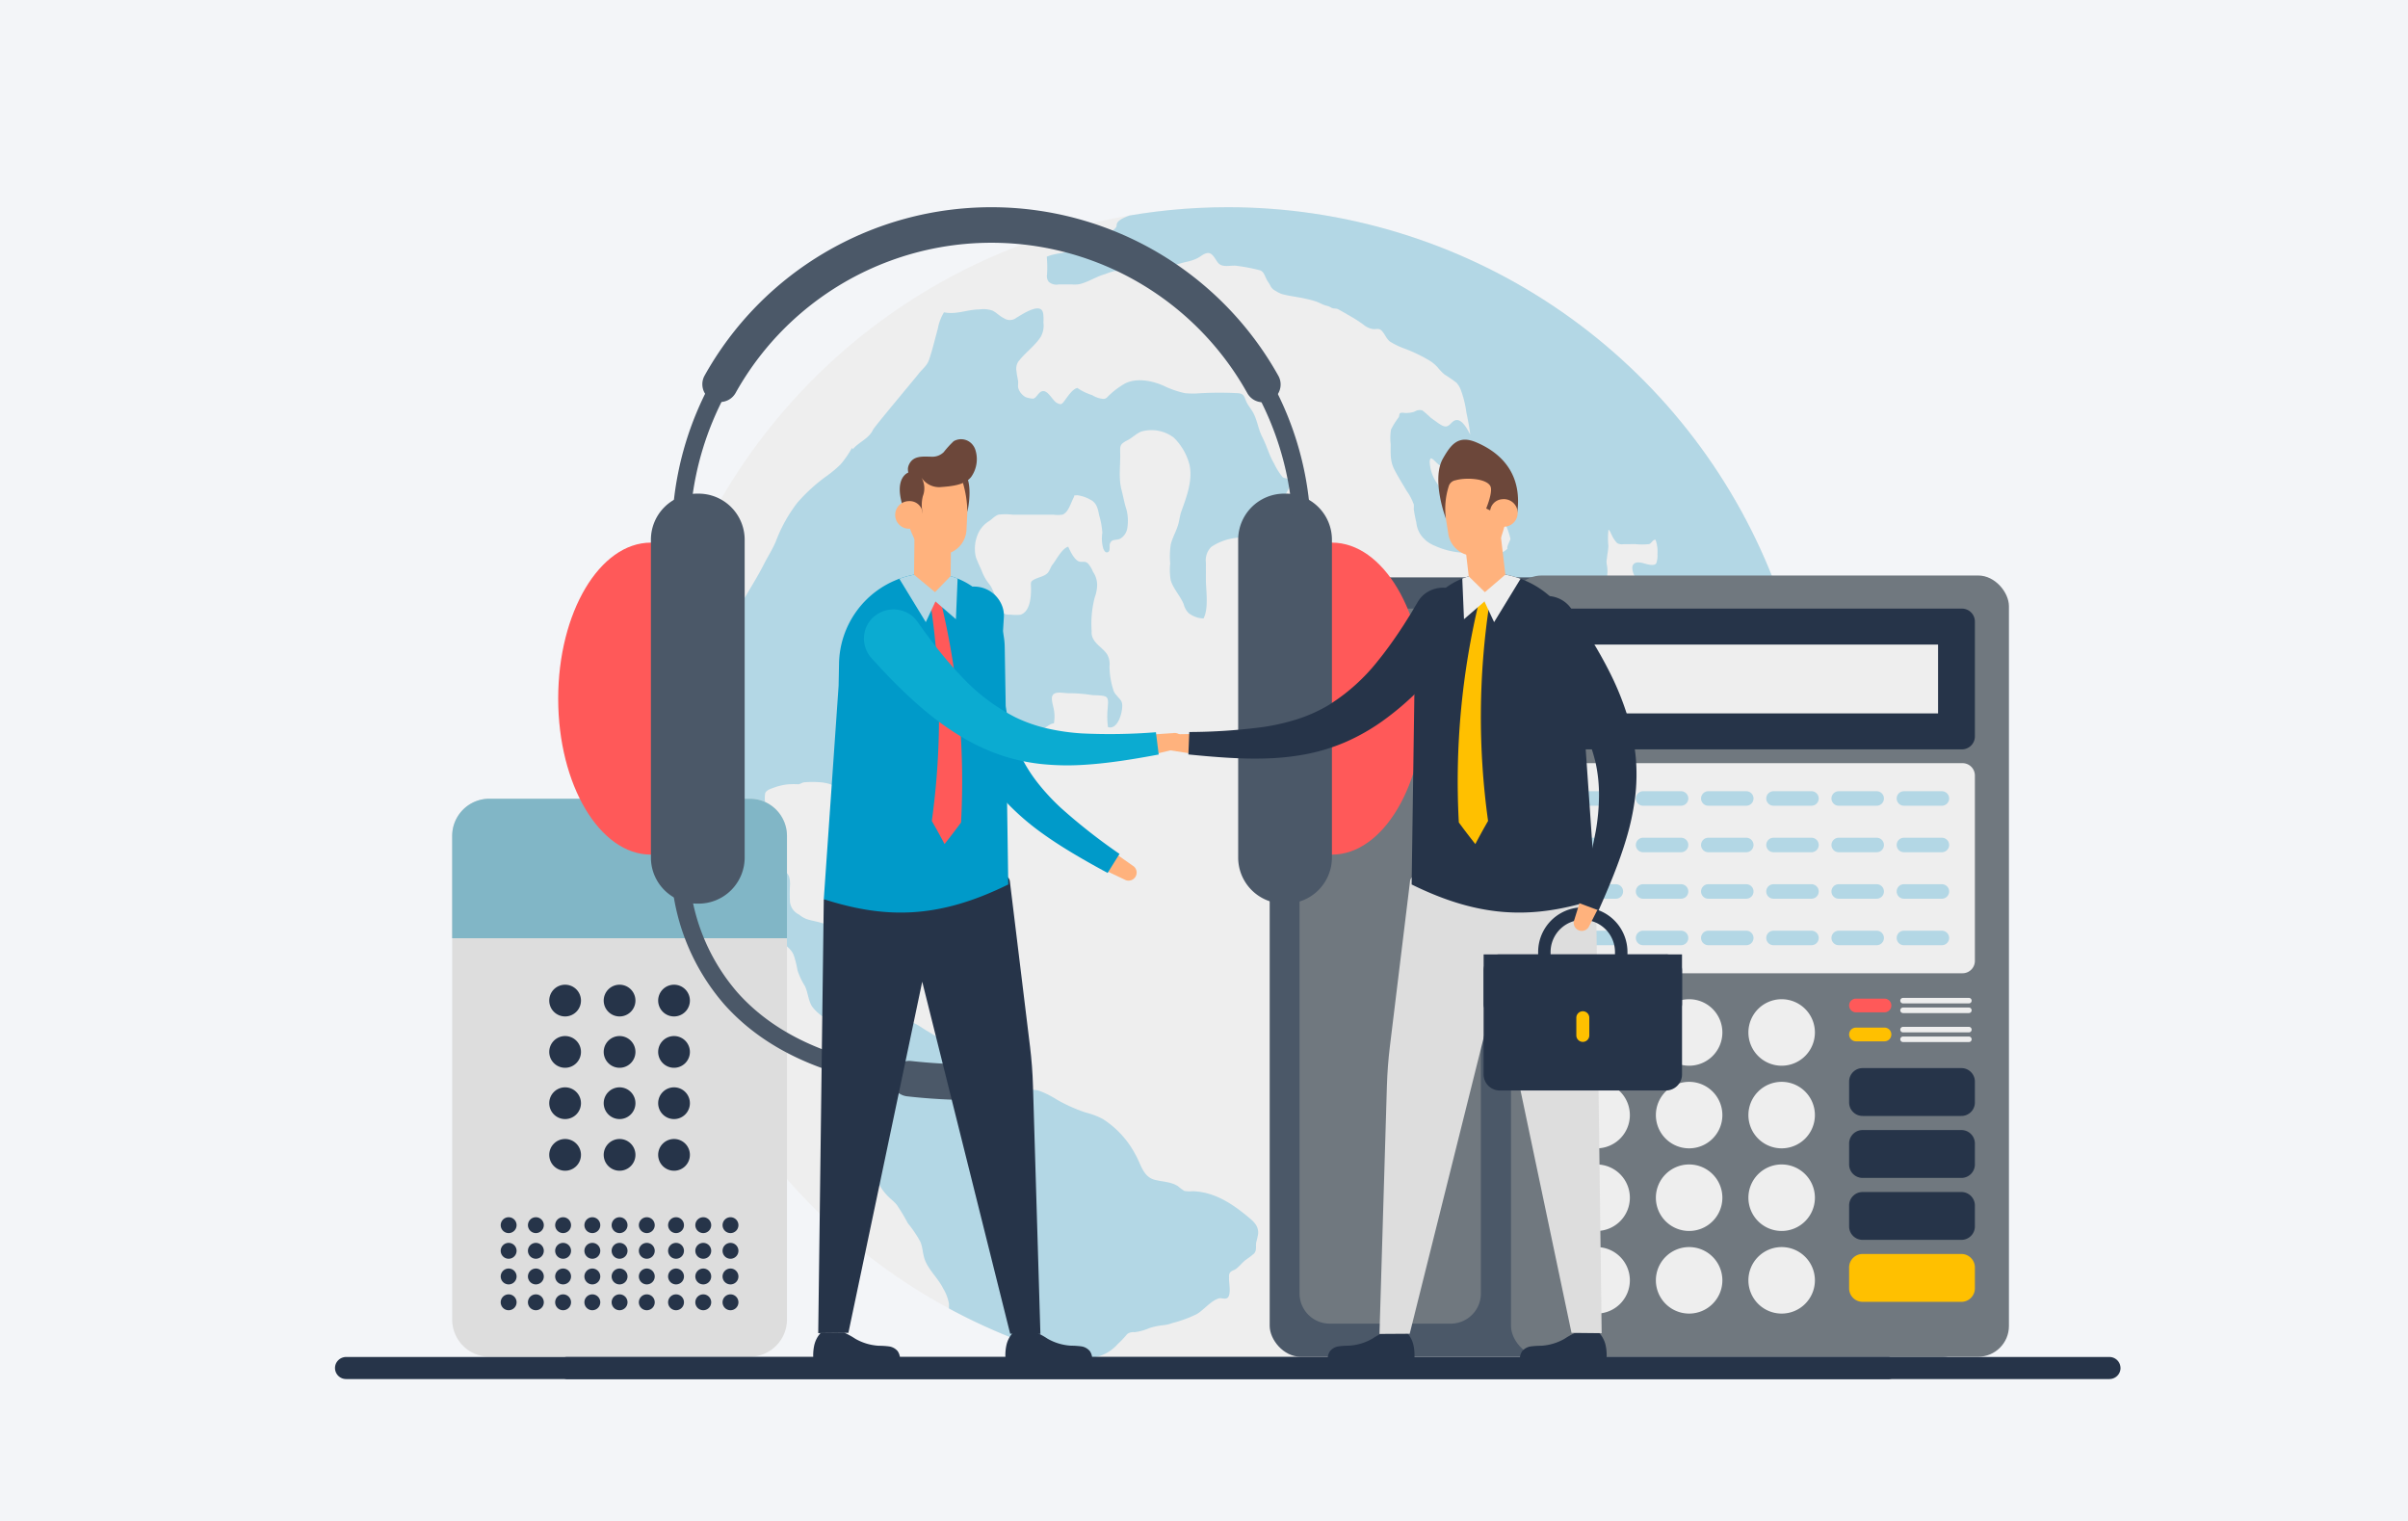 <svg xmlns="http://www.w3.org/2000/svg" xmlns:xlink="http://www.w3.org/1999/xlink" width="478" height="302" viewBox="0 0 478 302">
  <defs>
    <clipPath id="clip-path">
      <rect id="Rectangle_15677" data-name="Rectangle 15677" width="354.435" height="235.776" fill="none"/>
    </clipPath>
    <clipPath id="clip-path-2">
      <path id="Path_46389" data-name="Path 46389" d="M55,119.168A116.3,116.3,0,1,0,171.3,2.869,116.3,116.3,0,0,0,55,119.168" transform="translate(-55 -2.869)" fill="none"/>
    </clipPath>
  </defs>
  <g id="Group_35795" data-name="Group 35795" transform="translate(-1002 -5807)">
    <rect id="Rectangle_15454" data-name="Rectangle 15454" width="478" height="302" transform="translate(1002 5807)" fill="#f3f5f8"/>
    <g id="Group_35427" data-name="Group 35427" transform="translate(1068.5 5844.953)">
      <g id="Group_35422" data-name="Group 35422">
        <g id="Group_35421" data-name="Group 35421" clip-path="url(#clip-path)">
          <path id="Path_46384" data-name="Path 46384" d="M287.6,119.168A116.3,116.3,0,1,1,171.3,2.869a116.3,116.3,0,0,1,116.3,116.3" transform="translate(5.919 0.309)" fill="#eee"/>
        </g>
      </g>
      <g id="Group_35424" data-name="Group 35424" transform="translate(60.919 3.178)">
        <g id="Group_35423" data-name="Group 35423" clip-path="url(#clip-path-2)">
          <path id="Path_46385" data-name="Path 46385" d="M277.826,74.3c-3.469-7.089-5.633-14.79-9.558-21.646-4.828-8.438-11.354-16.02-17.82-23.254a97.726,97.726,0,0,0-11.926-11.5c-3.56-2.827-7.516-5.145-11.094-7.942a25.144,25.144,0,0,1-3.468-3.12c-.284-.322-1.536-.466-1.567-.92a21.065,21.065,0,0,0-2.183-1.469,8.111,8.111,0,0,0-2.253-.617c-.845-.2-1.7-.329-2.552-.5-2.159-.434-4.273-1.017-6.458-1.316-2.868-.392-5.758-.2-8.628-.533C198.053,1.229,195.867.513,193.6.3c-1.686-.158-3.389-.042-5.079-.041a25.774,25.774,0,0,0-5.034.281,38.022,38.022,0,0,0-5.176,1.231c-.735.254-1.474.546-2.213.786a20.916,20.916,0,0,1-5.353.71,18.347,18.347,0,0,1-7.7-1.526c-.895-.357-1.649-.893-2.513-1.294C159-.259,156.859.013,155.324.3a36.418,36.418,0,0,0-10.336,4.079c-1.053.573-3.614,1.129-3.552,2.427.025.542-1.15,1.278-1.521,1.52A24.92,24.92,0,0,1,137,10.012c-1.142.544-2.35.9-3.493,1.444-1.863.894-4.084.735-5.947,1.545a21.972,21.972,0,0,1,.053,3.541,1.86,1.86,0,0,0,.333,1.434,2.29,2.29,0,0,0,1.966.528c.873-.012,1.748,0,2.622,0a6.617,6.617,0,0,0,1.4-.031c1.8-.387,3.409-1.523,5.188-2.009a14.192,14.192,0,0,1,1.922-.627c.132-.016.266.033.4.011a8.694,8.694,0,0,0,1.6-.719,4.3,4.3,0,0,1,3.015-.408,9.919,9.919,0,0,0,3.516,1.18c.982.017,2.166-.784,3.034-1.088a20.686,20.686,0,0,1,2.8-.817,8.864,8.864,0,0,0,1.957-.656c.671-.3,1.32-.963,2.049-1.06,1.183-.158,1.622,1.483,2.332,2.117.8.713,2.212.34,3.2.379a35,35,0,0,1,4.748.873c.918.167,1.129,1.133,1.522,1.886.207.4.491.752.7,1.155a2.1,2.1,0,0,0,1.018,1.062,6.74,6.74,0,0,0,1.232.64c1.557.441,3.183.576,4.757.947a19.319,19.319,0,0,1,2.148.569c.542.2,1.05.49,1.588.688.336.123.721.183,1.043.331.171.078.31.2.485.259.445.157.86.048,1.227.248.8.435,1.585.9,2.375,1.355a27.331,27.331,0,0,1,2.644,1.7,3.765,3.765,0,0,0,1.923.883c.587.039,1.106-.186,1.556.2.717.618.99,1.639,1.74,2.248a15,15,0,0,0,2.934,1.421,30.137,30.137,0,0,1,4.991,2.4,7.608,7.608,0,0,1,1.6,1.351,9.986,9.986,0,0,0,1.36,1.4,27.908,27.908,0,0,1,2.373,1.639,4.859,4.859,0,0,1,.794,1.289,20.26,20.26,0,0,1,1.141,4.536c.3,1.471.613,2.955.778,4.447-.562-1-1.812-3.641-3.313-2.667-.424.275-.668.719-1.131.953-.669.337-1.345-.193-1.912-.555l-1.476-1.061q-.791-.764-1.651-1.45a1.682,1.682,0,0,0-1.057-.009,6.126,6.126,0,0,0-.615.272,5.107,5.107,0,0,1-1.748.227c-.307,0-.929-.157-1.111.156-.105.183-.063.483-.182.7a14.9,14.9,0,0,0-1.53,2.446,10.161,10.161,0,0,0-.072,2.835c.008,1.785-.13,3.4.7,5.031.733,1.447,1.626,2.845,2.436,4.244a10.91,10.91,0,0,1,1.466,2.789,6.7,6.7,0,0,1-.018.856,26.616,26.616,0,0,0,.51,2.657,5.267,5.267,0,0,0,.868,2.46,6.1,6.1,0,0,0,2.79,2.185,15.176,15.176,0,0,0,4.486,1.282,3.2,3.2,0,0,0,2.319-.454,1.8,1.8,0,0,0,.286-1.947,2.116,2.116,0,0,1-.261-.532c-.054-.26.039-.361-.087-.622a2.074,2.074,0,0,0-.873-.755,7.331,7.331,0,0,1-1.458-1.252,3.242,3.242,0,0,1-.934-2.694,4.169,4.169,0,0,0-.236-1.566c-.628-1.434-2.007-2.524-2.792-3.863a7.881,7.881,0,0,1-1.442-4.1,1.266,1.266,0,0,1,.184-.843c.4.022.752.485,1.042.737a4.8,4.8,0,0,0,2.583,1.411,6.994,6.994,0,0,0,3.332-.6c.436-.158.848-.446,1.31-.227.441.208.4.51.459.919a8.351,8.351,0,0,1,.178,1.057,5.015,5.015,0,0,1-.291,1.169,7.931,7.931,0,0,0-.089,2.26,2.163,2.163,0,0,0,1.079,1.544c1.089.862,2.473,1.394,3.5,2.337a7.316,7.316,0,0,1,1.826,2.664,14.5,14.5,0,0,1,.9,2.694c.042.206-.854,1.709-.562,1.935a3.341,3.341,0,0,1-.886.666,2.529,2.529,0,0,0-.966,1.033c-.274.5-.522.98-.826,1.459a1.839,1.839,0,0,0-.371.978c0,.74.731.988.906,1.635a.886.886,0,0,1-.1.785c-.257.311-.789.492-1.072.811-.12.135-.2.3-.32.435a4.693,4.693,0,0,1-1.776.967,1.794,1.794,0,0,0-.856.617c-.1.157-.163.332-.287.487a16.39,16.39,0,0,0-1.37,1.6,4.283,4.283,0,0,0-.558,1.934,30.854,30.854,0,0,0-.018,3.853,9.445,9.445,0,0,0,.842,3.511,2.85,2.85,0,0,1,.392,1.458,9.537,9.537,0,0,0,.07,1.831A9.368,9.368,0,0,0,213,98.637a5.282,5.282,0,0,0,1.4,1.629,11.846,11.846,0,0,0,1.476.763,1.237,1.237,0,0,1-1.153.634l-1.643.75a14.223,14.223,0,0,0-2.662,1.685c-.827.635-2.022.5-2.964.708-.724.163-.475.867-.474,1.475,0,.837.012,1.677,0,2.514a5.668,5.668,0,0,0,.2,2.118,14.038,14.038,0,0,0,2.158,3.757c.7.893,2.173,2.535,3.526,2.154.367-.1.584-.522.927-.721a9.308,9.308,0,0,1,3.277-1.574,5.577,5.577,0,0,0,1.792-.341c.86-.449,2.356-1.029,2.5-2.133a24.274,24.274,0,0,0-.023-2.948c0-1.017.018-2.036,0-3.051a2.07,2.07,0,0,1,.192-1.215c.388-.683.845-.946.913-1.8a4.114,4.114,0,0,0-.2-1.687,8.063,8.063,0,0,1-.457-1.16,1.044,1.044,0,0,1,.062-.786c.287-.742.659-1.461.954-2.2a12.484,12.484,0,0,1,2.247-4.165c.06.443.56.621.885.845a13.048,13.048,0,0,0,1.721,1,1.952,1.952,0,0,0,2.7-.522c.195-.209.5-.76.851-.805.477-.061,1.115.871,1.294,1.085a23.985,23.985,0,0,0,2.67,3.221,11.754,11.754,0,0,0,3.276,1.828c-.04-.93-.644-1.748-.771-2.664a8.9,8.9,0,0,0-.22-2.08,3.158,3.158,0,0,0-1.3-1.663A9.419,9.419,0,0,0,232.1,92.2a6.461,6.461,0,0,1-4.11-2.184,9.459,9.459,0,0,1,2.576-1.279,14.462,14.462,0,0,1,4-.265,2.162,2.162,0,0,0,.713-.03c.226-.081.352-.389.672-.317.149.12.295.245.436.373a7.857,7.857,0,0,1,1.263,1.289c.855,1.016,1.567,2.148,2.5,3.1a3.1,3.1,0,0,0,2.511,1.048c.208.014,1.928.246,2.219-.136.419-.55-.706-1.342-1.081-1.6a3.739,3.739,0,0,1-1.328-1.254,2.323,2.323,0,0,1-.048-.974,2.9,2.9,0,0,0-.231-1.015,6.114,6.114,0,0,1-.133-1.835c.009-.969,0-1.939,0-2.909,0-.595.165-1.429-.16-1.931a5.052,5.052,0,0,1-.651-.956c-.224-.6-.064-1.316-.284-1.9a3.733,3.733,0,0,0-.573-.825,2.027,2.027,0,0,0-.683-.72.944.944,0,0,1-.7-.532,3.836,3.836,0,0,1-.146-1.692,7.426,7.426,0,0,0-.133-1.576,2.772,2.772,0,0,1,0-1.072c.068-.344.076-.668.127-1.011a10.46,10.46,0,0,0,.187-1.6,15.209,15.209,0,0,1,.02-3.208c.255.093.5.783.621.992a5.668,5.668,0,0,0,1.1,1.667,1.983,1.983,0,0,0,1.242.219c.783.006,1.566-.018,2.349-.019a12.7,12.7,0,0,0,2.729,0c.522-.132.729-.924,1.3-.86a6.842,6.842,0,0,1,.385,2.847,4.574,4.574,0,0,1-.222,1.771c-.34.729-1.949.207-2.507.051-.855-.239-2.113-.429-2.265.8a3.48,3.48,0,0,0,.375,1.556,17.56,17.56,0,0,1,.686,2.744,10.483,10.483,0,0,1,.04,2.591,16.59,16.59,0,0,0-.381,1.784c-.007.251.019.5.014.755a4.273,4.273,0,0,0,2.7,3.682,4.916,4.916,0,0,0,1.735.179,4.482,4.482,0,0,0,1.416-.027c.475-.2.917-.861,1.32-1.161.738-.547,1.641-.981,2.427-1.457.6-.364,1.088-.835,1.609-.243a4.984,4.984,0,0,1,.74,2.523,13.408,13.408,0,0,1,.476,3.189c-.031.371-.182.687-.208,1.052-.1,1.455,0,2.966.008,4.427,0,.608.172,1.675-.356,2.157-.881.809-2.438,1.1-3.487,1.583-.937.429-1.792.987-2.715,1.441a3.923,3.923,0,0,0-1.318.876c-1.144,1.233-1.124,3.138-1.738,4.653a5.145,5.145,0,0,1-.864,1.585c-.447.531-.719,1.319-1.412,1.595a6.482,6.482,0,0,0-2.014-1.154c-.579-.089-1.074.434-1.507.728-.85.577-1.989,1.322-3.069,1.057-1.054-.259-1.658-1.227-2.777-1.378-.3-.04-.521.039-.745-.125-.266-.192-.49-1.361-.595-1.649a5.122,5.122,0,0,0-.789-1.7c-.641-.713-.679.2-.918.789-.133.329-.33.965-.649,1.177l-.362.114c-.722.508-1.524,3.056-2.683,2.359-.328-.2-.295-.439-.716-.227a10.792,10.792,0,0,0-1.594,1.419c-.555.527-1.1,1.067-1.65,1.6a19.735,19.735,0,0,0-2.106,1.9,12.315,12.315,0,0,1-2.14,2.108c-.431.33-.591.439-1.089.288-.3-.089-.584-.347-.922-.276-.85.181-1.236,1.5-1.99,1.848-.25.115-.493,0-.712.1-.472.214-.878,1.686-1.027,2.065a17.088,17.088,0,0,0-.78,2.284,57.139,57.139,0,0,1-1.576,6.261,3.133,3.133,0,0,1-.706,1.223,2.182,2.182,0,0,0-.558,1.319,5.4,5.4,0,0,1-1.1,2.934,4.81,4.81,0,0,0-1.218,2.291,6.615,6.615,0,0,0-.134,1.957c.018.593-.041.651-.568,1.038a3,3,0,0,0-1.618,2.462,25.9,25.9,0,0,0-.113,3.2,5.42,5.42,0,0,1-.483,2.685c-.517,1.035-1.625,1.566-2.175,2.543-.419.74.57,1.7-.035,2.271a1.521,1.521,0,0,0-.422,1.834,9.918,9.918,0,0,0,1.925,3.312c.414.523.938,1.021,1.32,1.561a1.06,1.06,0,0,1,.239.4,2.926,2.926,0,0,1,0,.689c-.054.964-.957,1.828-1.217,2.759a6.572,6.572,0,0,0-.038,1.682,1.961,1.961,0,0,0,.616.113l.334.006a2.649,2.649,0,0,1,.8.013c.48.2.57,1.036.692,1.462a2.648,2.648,0,0,0,.639,1.226,2.353,2.353,0,0,0,.4.256,5.241,5.241,0,0,1,.547.447c.307.247.593.287.806.629.363.579,1.025.855,1.536,1.286a7.058,7.058,0,0,0,2.13,1.644c.248.087.5.168.753.251a7.72,7.72,0,0,0,2.295.106c.541,0,1.1.544,1.5.862a8.753,8.753,0,0,1,1.216,1.118c.361.426.6.923,1,1.32a1.146,1.146,0,0,0,1.438.354,15.864,15.864,0,0,0,1.927-1,1.931,1.931,0,0,1,1.069-.445l.264.022c.239.049.46.172.7.237a5.592,5.592,0,0,0,1.469.137,5.25,5.25,0,0,0,2.17-.687,4.426,4.426,0,0,0,.769-.463c.508-.359,1.052-.638,1.577-.969a5.249,5.249,0,0,0,2.251-2.7c.141-.437-.091-.915.033-1.32.094-.3,2.03-1.1,1.867-1.03,1.27-.559,2.587-1.023,3.864-1.564a18.89,18.89,0,0,1,4.337-1.671c1.4-.209,2.78-.615,4.211-.7.722-.043,1.383-.049,1.554.826s-.177,1.854.041,2.732q.228.6.477,1.191.42,1.055.826,2.117c.226.584.421,1.217.7,1.774a3.394,3.394,0,0,0,.922,1.119,1.166,1.166,0,0,1,.49.651,3.692,3.692,0,0,1-.02.583c0,.657-.039,1.294-.094,1.948a15.186,15.186,0,0,0,.243,4.178,6.373,6.373,0,0,1,.183,2.111,8.172,8.172,0,0,1-.616,2.226c-.219.488-.521.892-.7,1.4a3.116,3.116,0,0,1-.309.625c-.692,1.159-1.639,2.147-2.37,3.282a3.208,3.208,0,0,0-.481,2.171,8.963,8.963,0,0,0,.339,1.093,5.765,5.765,0,0,1,.022,1.062,9.442,9.442,0,0,1-.336,2.728,7.638,7.638,0,0,0-.13,1.022l-.118.178a4.124,4.124,0,0,1-.313.693c-.126.192-.284.34-.406.538a7.956,7.956,0,0,0-.9,2.3,6.365,6.365,0,0,0-.175,1.5,3.1,3.1,0,0,0,.121,1.448,5.483,5.483,0,0,1,1.839-.05,6.878,6.878,0,0,1,2.382.161,2.262,2.262,0,0,1,1,.855,16.771,16.771,0,0,1,1.629,2.437,19.352,19.352,0,0,1,.871,1.877c.06.152.516.319.792.339.621-.049,1.367-.878,1.81-1.232,1.081-.863,2.142-1.736,3.142-2.692,2.048-1.962,4.222-3.728,6.345-5.6l15.524-68.282Z" transform="translate(-47.192 -3.178)" fill="#b3d7e5"/>
          <path id="Path_46386" data-name="Path 46386" d="M90.057,162.635c-.307,1.726-1.254,3.307-1.637,5.03-.214.965-.58,2.357-.016,3.29.756,1.25,2.85,2.359,3.922,2.909,1.417.725,2.847,1.256,4.317,1.855.994.405.788.146.918.832.124.655-.116,1.44.033,2.145a10.308,10.308,0,0,0,2.367,4.448c.627.724,1.449,1.289,2.071,2.029a40.368,40.368,0,0,1,2.214,3.688,23.443,23.443,0,0,1,2.478,3.665c.511,1.226.447,2.59.986,3.828.868,2,2.56,3.469,3.528,5.424a8.715,8.715,0,0,1,1.154,3.032c.045.8-.145,1.068.351,1.773.979,1.389,2.9,2.255,4.284,3.183,1.47.982,2.319,2.535,3.9,3.393,3.8,2.06,8.187,1.731,12.311,1.9,1.28.051,2.258.729,3.54.806a14.565,14.565,0,0,0,5.4-.636,8.089,8.089,0,0,0,3.707-2.4,18.91,18.91,0,0,0,1.876-1.983,2.006,2.006,0,0,1,1.469-.382,10.485,10.485,0,0,0,2.934-.811,13.412,13.412,0,0,1,2.751-.579,7.057,7.057,0,0,0,1.843-.428,25.259,25.259,0,0,0,4.794-1.756c1.462-.859,2.765-2.612,4.375-3.126.5-.161,1.213.2,1.669-.063.9-.521.362-2.984.391-3.848.02-.589-.094-.956.338-1.379.24-.236.768-.354,1.064-.584.642-.5,1.174-1.163,1.792-1.695a19,19,0,0,0,1.782-1.348c.579-.655.269-1.418.43-2.262a14.732,14.732,0,0,0,.371-1.639c.119-1.6-.891-2.454-2.013-3.384-3.24-2.688-6.694-4.933-10.956-5.079a7.36,7.36,0,0,1-1.633-.043,8.365,8.365,0,0,1-1.307-.953c-1.369-.892-3.06-.867-4.611-1.269-2.327-.6-2.729-3.077-3.813-4.968a18.7,18.7,0,0,0-6.515-7.115,15.486,15.486,0,0,0-3.4-1.279,31.138,31.138,0,0,1-5.865-2.647,17.294,17.294,0,0,0-3.5-1.712c-.7-.188-1.35-.107-2-.275s-1.216-.888-1.753-1.307c-1.387-1.08-2.78-2.133-4.135-3.255a5.583,5.583,0,0,0-2.215-1.4c-.426-.093-.662,0-1.054-.189a7.619,7.619,0,0,0-1.275-.708,23.294,23.294,0,0,1-5.579-2.147c-1.389-.867-2.752-1.771-4.166-2.6-1.068-.626-2.322-1.64-3.572-1.814-1.193-.165-1.181.78-2.114,1.073-.645.2-1.492-.109-2.159-.014-.39.869,0,1.871-.37,2.742a3.275,3.275,0,0,1-.738.91,32.762,32.762,0,0,1-2.193,2.509,12.441,12.441,0,0,1-2.326,1.284,8.439,8.439,0,0,0-4.435,5.328" transform="translate(-51.438 12.833)" fill="#b3d7e5"/>
          <path id="Path_46387" data-name="Path 46387" d="M108.367,136.984a15.748,15.748,0,0,1-2.541-1.306c-.486-.469-.543-1.678-.793-2.333a10.825,10.825,0,0,0-1.06-2.211,9.978,9.978,0,0,0-3.55-3.585c-1.935-1.073-3.909-2.252-5.753-3.472-.873-.577-1.066-1.309-1.626-2.164a2.318,2.318,0,0,0-2.649-1.205,7.252,7.252,0,0,1-1.807,3.858c2.5-.185,4.7,1.377,6.607,2.834a8.157,8.157,0,0,1,2.427,2.322c.207.426.084.784.238,1.222a9.082,9.082,0,0,0,.991,1.392,1.988,1.988,0,0,1,.66,1.043q.066.872.12,1.744a6.9,6.9,0,0,0,2.707,3.631c.512.394,1.226.786,1.681,1.214.352.331.482.857.838,1.187.582.537,1.089.38,1.8.486,1.634.241,3.241.528,4.9.649a2.082,2.082,0,0,1,1.145.319,24.437,24.437,0,0,1,3.3,1.432c.693.5,1.284,1.018,1.993,1.5.606.414.984,1.033,1.736,1.2-.147-.239-.462-.414-.595-.69-.168-.349-.032-.892-.12-1.264a4.207,4.207,0,0,0-.926-1.686,8.839,8.839,0,0,0-1.952-1.167A13.654,13.654,0,0,1,114.4,140.7c-.737-.6-1.633-.891-2.35-1.505" transform="translate(-51.386 9.803)" fill="#b3d7e5"/>
          <path id="Path_46388" data-name="Path 46388" d="M93.737,160.442a19.643,19.643,0,0,0-2.308-4.317c-.618-1.061-1.635-2.351-1.675-3.606-.052-1.668,1.523-2.543,1.83-3.954.288-1.326,1-3.7-.276-4.693-1.182-.915-3.089-1.131-4.518-1.534a4.973,4.973,0,0,1-1.89-1.019,3.151,3.151,0,0,1-1.81-2.569,34.145,34.145,0,0,1,.017-3.466c-.018-1.406-.231-2.251-1.606-2.865-1.064-.475-2.116-.589-2.654-1.733a12.751,12.751,0,0,1-.628-3.815c-.126-1.451-.074-2.9-.071-4.354,0-1.19.006-2.379,0-3.569a5.727,5.727,0,0,1,.038-1.744c.262-.614,1.087-.848,1.656-1.056a12.189,12.189,0,0,1,2.573-.649,15.144,15.144,0,0,1,2.382-.041c.4-.074.661-.3,1.044-.384a20.1,20.1,0,0,1,3.559.011,8.059,8.059,0,0,1,4.367,1.876,3.3,3.3,0,0,1,1.3,2.448,33.948,33.948,0,0,1,.073,6.143,3.7,3.7,0,0,0,.337,2.04c.532,1,1.636,1.867,2.824,1.244a41.656,41.656,0,0,0,.034-6.734c0-.537-.284-1.629.15-2.013.548-.485,2.919-.038,3.7-.037,1.16,0,4.2.616,4.888-.6.253-.446.138-1.089.267-1.584.225-.864.518-1.709.735-2.584.208-.843.394-2.471,1.08-3.053.5-.424.745-.313,1.4-.316a7.106,7.106,0,0,0,2.817-.872c2.946-1.284,5.7-2.991,8.756-4.022a9.353,9.353,0,0,0,2.779-.946,3.1,3.1,0,0,1,1.969-.917c.98-.027,1.982-.008,2.962.023a8.74,8.74,0,0,0,3.692-.848c.56-.237,1.326-1,1.951-.956a7.325,7.325,0,0,0-.017-2.808c-.094-.65-.641-2.116-.219-2.787.541-.858,2.236-.387,3.133-.4a29.854,29.854,0,0,1,4.574.354c.64.086,2.382,0,2.912.387.576.415.311,1.613.307,2.205a15.676,15.676,0,0,0,.055,3.787c1.944.568,2.829-2.778,2.828-4.228,0-1.119-.55-1.313-1.14-2.1a2.541,2.541,0,0,1-.688-1.254,15.566,15.566,0,0,1-.7-4.457,4.028,4.028,0,0,0-.368-2.215c-.667-1.236-2.1-1.919-2.81-3.16a2.619,2.619,0,0,1-.368-1.615,20.714,20.714,0,0,1,.634-6.8,7.137,7.137,0,0,0,.455-2.534,4.673,4.673,0,0,0-.821-2.466,5.5,5.5,0,0,0-.977-1.63c-.659-.64-1.19-.146-1.893-.462-.885-.4-1.649-1.984-2.045-2.892-1.228.321-2.367,2.605-3.1,3.528-.4.5-.548,1.172-.956,1.645-.6.693-1.692.845-2.5,1.237-1.006.486-.864.644-.837,1.726.044,1.736-.144,4.782-2.122,5.376a8.7,8.7,0,0,1-1.926-.029c-1.2.037-1.655-.2-2.1-1.5-.127-.369-.076-.966-.22-1.284-.177-.39-.294-.292-.5-.607-.539-.826-.735-1.741-1.346-2.586a9.144,9.144,0,0,1-1.38-2.243c-.406-1.056-.994-2.168-1.356-3.224a7.323,7.323,0,0,1,.294-4.253,5.587,5.587,0,0,1,2.23-2.8c.683-.418,1.264-1.146,2.019-1.357a12.992,12.992,0,0,1,2.88.024H129.9q2.77,0,5.54,0a7.067,7.067,0,0,0,1.69-.006c1.173-.342,1.661-2.17,2.172-3.182.549-1.09-.049-.526.773-.687a7.214,7.214,0,0,1,2.633.874c1.308.656,1.511,1.839,1.773,3.156a15.486,15.486,0,0,1,.622,3.449,7.187,7.187,0,0,0,.193,3.142c.168.346.387.883.9.689.537-.2.269-1.244.389-1.617.352-1.108,1.218-.659,2.077-1.069a2.963,2.963,0,0,0,1.42-2.263,8.854,8.854,0,0,0-.175-3.46c-.439-1.313-.645-2.628-1-3.967-.6-2.251-.215-4.86-.257-7.17-.029-1.594-.129-1.874,1.51-2.708.876-.446,1.747-1.335,2.649-1.682a7.348,7.348,0,0,1,6.471,1.192,11.576,11.576,0,0,1,3.141,5.457c.634,3.109-.607,6.327-1.637,9.2-.3.846-.367,1.663-.6,2.51-.379,1.378-1.141,2.614-1.491,4a15.638,15.638,0,0,0-.118,3.815,11.662,11.662,0,0,0,.11,3.357c.5,1.676,1.884,3.075,2.556,4.7a3.942,3.942,0,0,0,.936,1.743,4.908,4.908,0,0,0,3.016,1.108c1.062-2.042.463-5.593.463-7.739,0-1.119.01-2.236,0-3.354a3.739,3.739,0,0,1,1.092-3.121,11.159,11.159,0,0,1,4.962-1.78,8.7,8.7,0,0,0,2.306-.666l2.511-.667a7.034,7.034,0,0,0,2.587-.741c.276-.387-.081-1.922.011-2.3.328-1.348,1.541-2.618,2.163-3.88.306-.619,1.382-2.257.989-3.089-.251-.531-1.029-.419-1.392-.707a12.939,12.939,0,0,1-1.682-2.68c-.99-1.669-1.465-3.564-2.36-5.292-.771-1.491-.956-3.157-1.7-4.634-.387-.771-.978-1.43-1.376-2.2-.453-.874-.4-1.7-1.581-1.843a67.044,67.044,0,0,0-7.936.016,15.946,15.946,0,0,1-2.789-.037,19.368,19.368,0,0,1-4.269-1.5c-2.316-1-5.346-1.585-7.648-.383a16.133,16.133,0,0,0-3.077,2.3c-.421.38-.493.67-1.152.728a4.893,4.893,0,0,1-2.231-.752,10.763,10.763,0,0,1-2.95-1.43c-1.059.29-1.962,1.8-2.6,2.626-.505.652-.634.782-1.479.333-.8-.423-1.66-2.374-2.708-2.329-.9.038-1.226,1.313-1.96,1.5a4.742,4.742,0,0,1-1.5-.3,3.076,3.076,0,0,1-1.472-1.79c-.109-.406.023-1-.041-1.432-.094-.635-.258-1.184-.291-1.815a2.637,2.637,0,0,1,.311-1.974c1.326-1.767,3.245-3.071,4.468-4.939a4.474,4.474,0,0,0,.551-2.787c0-.635.12-2.037-.344-2.554-1.015-1.132-4.189,1.061-5.042,1.55a2.122,2.122,0,0,1-2.5.054c-.81-.39-1.432-1.084-2.2-1.476a5.537,5.537,0,0,0-2.627-.247c-2.457.018-4.545,1.073-7.033.575a9.643,9.643,0,0,0-1.227,3.262c-.554,2.015-1.032,4.045-1.692,6.029-.464,1.394-1.27,1.8-2.194,3-.683.884-8.668,10.385-8.961,11-.9,1.879-2.859,2.436-4.057,3.932.043-.152-.009-.241-.157-.268a20,20,0,0,1-2.242,3.236,23.36,23.36,0,0,1-2.922,2.417,34.643,34.643,0,0,0-5.6,5.115,29.441,29.441,0,0,0-4.335,7.774c-.67,1.592-1.627,3.051-2.395,4.572-1.779,3.524-4.113,6.791-5.763,10.385-.8,1.731-1.2,3.631-1.949,5.332-1.011,2.3-3.111,3.7-3.1,6.379.007,2.046,1.038,3.651,1.428,5.537a26.039,26.039,0,0,1,.081,5.116c-.013,2.626.34,5.186.328,7.806-.011,2.1.624,3.58,1.026,5.541a4.024,4.024,0,0,0,.264,1.228c.169.3.48.435.665.721.935,1.444.409,3.146,1.956,4.395.679.548,1.427.733,1.88,1.493a29.871,29.871,0,0,1,1.309,2.983c1.051,2.328,2.139,4.148,2.149,6.754.006,1.687.577,2.487,1.408,3.938a6.2,6.2,0,0,1,1.057,3.8,4.942,4.942,0,0,0,.75,3.153c.784,1.173,1.929,1.587,2.468,2.973a19.232,19.232,0,0,1,.747,2.991,14.127,14.127,0,0,0,1.48,3.153c.577,1.218.63,2.611,1.291,3.833.741,1.37,5.816,5.775,6.38,1.093" transform="translate(-53.701 -0.918)" fill="#b3d7e5"/>
        </g>
      </g>
      <g id="Group_35426" data-name="Group 35426">
        <g id="Group_35425" data-name="Group 35425" clip-path="url(#clip-path)">
          <rect id="Rectangle_15678" data-name="Rectangle 15678" width="139.75" height="154.699" rx="6.134" transform="translate(185.54 76.647)" fill="#4b5868"/>
          <rect id="Rectangle_15679" data-name="Rectangle 15679" width="98.84" height="155.065" rx="6.097" transform="translate(233.443 76.28)" fill="#70787f"/>
          <path id="Path_46390" data-name="Path 46390" d="M208.861,210.678a5.994,5.994,0,0,1-5.935,6.051H178.8a5.994,5.994,0,0,1-5.935-6.051V80.85A5.993,5.993,0,0,1,178.8,74.8h24.128a5.993,5.993,0,0,1,5.935,6.051Z" transform="translate(18.602 8.049)" fill="#70787f"/>
          <path id="Rectangle_15680" data-name="Rectangle 15680" d="M2.577,0H82.749a2.577,2.577,0,0,1,2.577,2.577V25.362a2.576,2.576,0,0,1-2.576,2.576H2.577A2.577,2.577,0,0,1,0,25.361V2.577A2.577,2.577,0,0,1,2.577,0Z" transform="translate(240.2 82.85)" fill="#263449"/>
          <rect id="Rectangle_15681" data-name="Rectangle 15681" width="70.705" height="13.661" transform="translate(247.51 89.989)" fill="#eee"/>
          <path id="Rectangle_15682" data-name="Rectangle 15682" d="M2.454,0H82.872a2.454,2.454,0,0,1,2.454,2.454v36.8A2.453,2.453,0,0,1,82.873,41.7H2.454A2.454,2.454,0,0,1,0,39.249V2.454A2.454,2.454,0,0,1,2.454,0Z" transform="translate(240.2 113.529)" fill="#eee"/>
          <path id="Path_46391" data-name="Path 46391" d="M231.86,108.966a1.437,1.437,0,0,1-1.438,1.438h-7.5a1.438,1.438,0,1,1,0-2.875h7.5a1.437,1.437,0,0,1,1.438,1.438" transform="translate(23.833 11.571)" fill="#b3d7e5"/>
          <path id="Path_46392" data-name="Path 46392" d="M243.547,108.966a1.437,1.437,0,0,1-1.438,1.438h-7.5a1.438,1.438,0,1,1,0-2.875h7.5a1.437,1.437,0,0,1,1.438,1.438" transform="translate(25.091 11.571)" fill="#b3d7e5"/>
          <path id="Path_46393" data-name="Path 46393" d="M255.233,108.966a1.437,1.437,0,0,1-1.438,1.438h-7.5a1.438,1.438,0,1,1,0-2.875h7.5a1.437,1.437,0,0,1,1.438,1.438" transform="translate(26.349 11.571)" fill="#b3d7e5"/>
          <path id="Path_46394" data-name="Path 46394" d="M266.92,108.966a1.437,1.437,0,0,1-1.438,1.438h-7.5a1.438,1.438,0,1,1,0-2.875h7.5a1.437,1.437,0,0,1,1.438,1.438" transform="translate(27.606 11.571)" fill="#b3d7e5"/>
          <path id="Path_46395" data-name="Path 46395" d="M278.605,108.966a1.437,1.437,0,0,1-1.438,1.438h-7.5a1.438,1.438,0,1,1,0-2.875h7.5a1.437,1.437,0,0,1,1.438,1.438" transform="translate(28.864 11.571)" fill="#b3d7e5"/>
          <path id="Path_46396" data-name="Path 46396" d="M290.292,108.966a1.438,1.438,0,0,1-1.438,1.438h-7.5a1.438,1.438,0,1,1,0-2.875h7.5a1.438,1.438,0,0,1,1.438,1.438" transform="translate(30.121 11.571)" fill="#b3d7e5"/>
          <path id="Path_46397" data-name="Path 46397" d="M231.86,117.3a1.438,1.438,0,0,1-1.438,1.438h-7.5a1.438,1.438,0,1,1,0-2.875h7.5a1.438,1.438,0,0,1,1.438,1.438" transform="translate(23.833 12.468)" fill="#b3d7e5"/>
          <path id="Path_46398" data-name="Path 46398" d="M243.547,117.3a1.437,1.437,0,0,1-1.438,1.438h-7.5a1.438,1.438,0,1,1,0-2.875h7.5a1.437,1.437,0,0,1,1.438,1.438" transform="translate(25.091 12.468)" fill="#b3d7e5"/>
          <path id="Path_46399" data-name="Path 46399" d="M255.233,117.3a1.437,1.437,0,0,1-1.438,1.438h-7.5a1.438,1.438,0,1,1,0-2.875h7.5a1.437,1.437,0,0,1,1.438,1.438" transform="translate(26.349 12.468)" fill="#b3d7e5"/>
          <path id="Path_46400" data-name="Path 46400" d="M266.92,117.3a1.437,1.437,0,0,1-1.438,1.438h-7.5a1.438,1.438,0,1,1,0-2.875h7.5a1.437,1.437,0,0,1,1.438,1.438" transform="translate(27.606 12.468)" fill="#b3d7e5"/>
          <path id="Path_46401" data-name="Path 46401" d="M278.605,117.3a1.437,1.437,0,0,1-1.438,1.438h-7.5a1.438,1.438,0,1,1,0-2.875h7.5a1.437,1.437,0,0,1,1.438,1.438" transform="translate(28.864 12.468)" fill="#b3d7e5"/>
          <path id="Path_46402" data-name="Path 46402" d="M290.292,117.3a1.438,1.438,0,0,1-1.438,1.438h-7.5a1.438,1.438,0,1,1,0-2.875h7.5a1.438,1.438,0,0,1,1.438,1.438" transform="translate(30.121 12.468)" fill="#b3d7e5"/>
          <path id="Path_46403" data-name="Path 46403" d="M231.86,125.63a1.438,1.438,0,0,1-1.438,1.438h-7.5a1.438,1.438,0,1,1,0-2.875h7.5a1.438,1.438,0,0,1,1.438,1.438" transform="translate(23.833 13.364)" fill="#b3d7e5"/>
          <path id="Path_46404" data-name="Path 46404" d="M243.547,125.63a1.437,1.437,0,0,1-1.438,1.438h-7.5a1.438,1.438,0,1,1,0-2.875h7.5a1.437,1.437,0,0,1,1.438,1.438" transform="translate(25.091 13.364)" fill="#b3d7e5"/>
          <path id="Path_46405" data-name="Path 46405" d="M255.233,125.63a1.437,1.437,0,0,1-1.438,1.438h-7.5a1.438,1.438,0,1,1,0-2.875h7.5a1.437,1.437,0,0,1,1.438,1.438" transform="translate(26.349 13.364)" fill="#b3d7e5"/>
          <path id="Path_46406" data-name="Path 46406" d="M266.92,125.63a1.437,1.437,0,0,1-1.438,1.438h-7.5a1.438,1.438,0,1,1,0-2.875h7.5a1.437,1.437,0,0,1,1.438,1.438" transform="translate(27.606 13.364)" fill="#b3d7e5"/>
          <path id="Path_46407" data-name="Path 46407" d="M278.605,125.63a1.437,1.437,0,0,1-1.438,1.438h-7.5a1.438,1.438,0,1,1,0-2.875h7.5a1.437,1.437,0,0,1,1.438,1.438" transform="translate(28.864 13.364)" fill="#b3d7e5"/>
          <path id="Path_46408" data-name="Path 46408" d="M290.292,125.63a1.438,1.438,0,0,1-1.438,1.438h-7.5a1.438,1.438,0,1,1,0-2.875h7.5a1.438,1.438,0,0,1,1.438,1.438" transform="translate(30.121 13.364)" fill="#b3d7e5"/>
          <path id="Path_46409" data-name="Path 46409" d="M231.86,133.962a1.437,1.437,0,0,1-1.438,1.438h-7.5a1.438,1.438,0,1,1,0-2.875h7.5a1.437,1.437,0,0,1,1.438,1.438" transform="translate(23.833 14.261)" fill="#b3d7e5"/>
          <path id="Path_46410" data-name="Path 46410" d="M243.547,133.962a1.437,1.437,0,0,1-1.438,1.438h-7.5a1.438,1.438,0,1,1,0-2.875h7.5a1.437,1.437,0,0,1,1.438,1.438" transform="translate(25.091 14.261)" fill="#b3d7e5"/>
          <path id="Path_46411" data-name="Path 46411" d="M255.233,133.962a1.437,1.437,0,0,1-1.438,1.438h-7.5a1.438,1.438,0,1,1,0-2.875h7.5a1.437,1.437,0,0,1,1.438,1.438" transform="translate(26.349 14.261)" fill="#b3d7e5"/>
          <path id="Path_46412" data-name="Path 46412" d="M266.92,133.962a1.437,1.437,0,0,1-1.438,1.438h-7.5a1.438,1.438,0,1,1,0-2.875h7.5a1.437,1.437,0,0,1,1.438,1.438" transform="translate(27.606 14.261)" fill="#b3d7e5"/>
          <path id="Path_46413" data-name="Path 46413" d="M278.605,133.962a1.437,1.437,0,0,1-1.438,1.438h-7.5a1.438,1.438,0,1,1,0-2.875h7.5a1.437,1.437,0,0,1,1.438,1.438" transform="translate(28.864 14.261)" fill="#b3d7e5"/>
          <path id="Path_46414" data-name="Path 46414" d="M290.292,133.962a1.437,1.437,0,0,1-1.438,1.438h-7.5a1.438,1.438,0,1,1,0-2.875h7.5a1.438,1.438,0,0,1,1.438,1.438" transform="translate(30.121 14.261)" fill="#b3d7e5"/>
          <path id="Path_46415" data-name="Path 46415" d="M233.345,166.207a6.6,6.6,0,1,1-6.6-6.6,6.6,6.6,0,0,1,6.6,6.6" transform="translate(23.69 17.175)" fill="#eee"/>
          <path id="Path_46416" data-name="Path 46416" d="M249.926,166.207a6.6,6.6,0,1,1-6.6-6.6,6.6,6.6,0,0,1,6.6,6.6" transform="translate(25.474 17.175)" fill="#eee"/>
          <path id="Path_46417" data-name="Path 46417" d="M266.508,166.207a6.6,6.6,0,1,1-6.6-6.6,6.6,6.6,0,0,1,6.6,6.6" transform="translate(27.259 17.175)" fill="#eee"/>
          <path id="Path_46418" data-name="Path 46418" d="M233.345,151.4a6.6,6.6,0,1,1-6.6-6.6,6.6,6.6,0,0,1,6.6,6.6" transform="translate(23.69 15.582)" fill="#eee"/>
          <path id="Path_46419" data-name="Path 46419" d="M249.926,151.4a6.6,6.6,0,1,1-6.6-6.6,6.6,6.6,0,0,1,6.6,6.6" transform="translate(25.474 15.582)" fill="#eee"/>
          <path id="Path_46420" data-name="Path 46420" d="M266.508,151.4a6.6,6.6,0,1,1-6.6-6.6,6.6,6.6,0,0,1,6.6,6.6" transform="translate(27.259 15.582)" fill="#eee"/>
          <path id="Path_46421" data-name="Path 46421" d="M233.345,181.013a6.6,6.6,0,1,1-6.6-6.6,6.6,6.6,0,0,1,6.6,6.6" transform="translate(23.69 18.769)" fill="#eee"/>
          <path id="Path_46422" data-name="Path 46422" d="M249.926,181.013a6.6,6.6,0,1,1-6.6-6.6,6.6,6.6,0,0,1,6.6,6.6" transform="translate(25.474 18.769)" fill="#eee"/>
          <path id="Path_46423" data-name="Path 46423" d="M266.508,181.013a6.6,6.6,0,1,1-6.6-6.6,6.6,6.6,0,0,1,6.6,6.6" transform="translate(27.259 18.769)" fill="#eee"/>
          <path id="Path_46424" data-name="Path 46424" d="M233.345,195.818a6.6,6.6,0,1,1-6.6-6.6,6.6,6.6,0,0,1,6.6,6.6" transform="translate(23.69 20.362)" fill="#eee"/>
          <path id="Path_46425" data-name="Path 46425" d="M249.926,195.818a6.6,6.6,0,1,1-6.6-6.6,6.6,6.6,0,0,1,6.6,6.6" transform="translate(25.474 20.362)" fill="#eee"/>
          <path id="Path_46426" data-name="Path 46426" d="M266.508,195.818a6.6,6.6,0,1,1-6.6-6.6,6.6,6.6,0,0,1,6.6,6.6" transform="translate(27.259 20.362)" fill="#eee"/>
          <path id="Path_46427" data-name="Path 46427" d="M296.324,164.016a2.673,2.673,0,0,1-2.718,2.626H274.077a2.672,2.672,0,0,1-2.718-2.626v-4.244a2.673,2.673,0,0,1,2.718-2.626h19.529a2.674,2.674,0,0,1,2.718,2.626Z" transform="translate(29.201 16.91)" fill="#263449"/>
          <path id="Path_46428" data-name="Path 46428" d="M296.324,175.119a2.673,2.673,0,0,1-2.718,2.626H274.077a2.672,2.672,0,0,1-2.718-2.626v-4.244a2.673,2.673,0,0,1,2.718-2.626h19.529a2.674,2.674,0,0,1,2.718,2.626Z" transform="translate(29.201 18.105)" fill="#263449"/>
          <path id="Path_46429" data-name="Path 46429" d="M296.324,186.223a2.673,2.673,0,0,1-2.718,2.626H274.077a2.672,2.672,0,0,1-2.718-2.626v-4.244a2.673,2.673,0,0,1,2.718-2.626h19.529a2.674,2.674,0,0,1,2.718,2.626Z" transform="translate(29.201 19.3)" fill="#263449"/>
          <path id="Path_46430" data-name="Path 46430" d="M296.324,197.327a2.673,2.673,0,0,1-2.718,2.626H274.077a2.672,2.672,0,0,1-2.718-2.626v-4.244a2.673,2.673,0,0,1,2.718-2.626h19.529a2.674,2.674,0,0,1,2.718,2.626Z" transform="translate(29.201 20.495)" fill="#ffc000"/>
          <path id="Path_46431" data-name="Path 46431" d="M279.74,146.056a1.361,1.361,0,0,1-1.361,1.361H272.72a1.361,1.361,0,1,1,0-2.722h5.659a1.361,1.361,0,0,1,1.361,1.361" transform="translate(29.201 15.571)" fill="#ff5959"/>
          <path id="Path_46432" data-name="Path 46432" d="M279.74,151.25a1.361,1.361,0,0,1-1.361,1.361H272.72a1.361,1.361,0,1,1,0-2.723h5.659a1.361,1.361,0,0,1,1.361,1.361" transform="translate(29.201 16.13)" fill="#ffc000"/>
          <path id="Path_46433" data-name="Path 46433" d="M294.144,145.66H281.078a.548.548,0,1,1,0-1.1h13.065a.548.548,0,1,1,0,1.1" transform="translate(30.188 15.557)" fill="#eee"/>
          <path id="Path_46434" data-name="Path 46434" d="M294.144,147.39H281.078a.548.548,0,1,1,0-1.1h13.065a.548.548,0,1,1,0,1.1" transform="translate(30.188 15.743)" fill="#eee"/>
          <path id="Path_46435" data-name="Path 46435" d="M294.144,150.853H281.078a.548.548,0,1,1,0-1.1h13.065a.548.548,0,1,1,0,1.1" transform="translate(30.188 16.115)" fill="#eee"/>
          <path id="Path_46436" data-name="Path 46436" d="M294.144,152.585H281.078a.548.548,0,1,1,0-1.1h13.065a.548.548,0,1,1,0,1.1" transform="translate(30.188 16.302)" fill="#eee"/>
          <path id="Path_46437" data-name="Path 46437" d="M80.072,219.63H28.383A7.384,7.384,0,0,1,21,212.246V116.253a7.384,7.384,0,0,1,7.383-7.384H80.072a7.385,7.385,0,0,1,7.384,7.384v95.992a7.385,7.385,0,0,1-7.384,7.384" transform="translate(2.26 11.715)" fill="#ddd"/>
          <path id="Path_46438" data-name="Path 46438" d="M87.457,136.559H21V116.253a7.385,7.385,0,0,1,7.384-7.384H80.072a7.385,7.385,0,0,1,7.384,7.384Z" transform="translate(2.26 11.715)" fill="#81b6c6"/>
          <path id="Path_46439" data-name="Path 46439" d="M61.067,148.5a3.149,3.149,0,1,1,3.149-3.15,3.15,3.15,0,0,1-3.149,3.15" transform="translate(6.232 15.302)" fill="#263449"/>
          <path id="Path_46440" data-name="Path 46440" d="M51.306,148.5a3.149,3.149,0,1,1,3.15-3.15,3.149,3.149,0,0,1-3.15,3.15" transform="translate(5.182 15.302)" fill="#263449"/>
          <path id="Path_46441" data-name="Path 46441" d="M41.545,148.5a3.149,3.149,0,1,1,3.149-3.15,3.15,3.15,0,0,1-3.149,3.15" transform="translate(4.132 15.302)" fill="#263449"/>
          <path id="Path_46442" data-name="Path 46442" d="M61.067,157.7a3.149,3.149,0,1,1,3.149-3.15,3.15,3.15,0,0,1-3.149,3.15" transform="translate(6.232 16.292)" fill="#263449"/>
          <path id="Path_46443" data-name="Path 46443" d="M51.306,157.7a3.149,3.149,0,1,1,3.15-3.15,3.149,3.149,0,0,1-3.15,3.15" transform="translate(5.182 16.292)" fill="#263449"/>
          <path id="Path_46444" data-name="Path 46444" d="M41.545,157.7a3.149,3.149,0,1,1,3.149-3.15,3.15,3.15,0,0,1-3.149,3.15" transform="translate(4.132 16.292)" fill="#263449"/>
          <path id="Path_46445" data-name="Path 46445" d="M61.067,166.891a3.149,3.149,0,1,1,3.149-3.149,3.15,3.15,0,0,1-3.149,3.149" transform="translate(6.232 17.281)" fill="#263449"/>
          <path id="Path_46446" data-name="Path 46446" d="M51.306,166.891a3.149,3.149,0,1,1,3.15-3.149,3.149,3.149,0,0,1-3.15,3.149" transform="translate(5.182 17.281)" fill="#263449"/>
          <path id="Path_46447" data-name="Path 46447" d="M41.545,166.891a3.149,3.149,0,1,1,3.149-3.149,3.15,3.15,0,0,1-3.149,3.149" transform="translate(4.132 17.281)" fill="#263449"/>
          <path id="Path_46448" data-name="Path 46448" d="M61.067,176.148A3.149,3.149,0,1,1,64.216,173a3.15,3.15,0,0,1-3.149,3.15" transform="translate(6.232 18.277)" fill="#263449"/>
          <path id="Path_46449" data-name="Path 46449" d="M51.306,176.148a3.149,3.149,0,1,1,3.15-3.15,3.149,3.149,0,0,1-3.15,3.15" transform="translate(5.182 18.277)" fill="#263449"/>
          <path id="Path_46450" data-name="Path 46450" d="M41.545,176.148A3.149,3.149,0,1,1,44.694,173a3.15,3.15,0,0,1-3.149,3.15" transform="translate(4.132 18.277)" fill="#263449"/>
          <path id="Path_46451" data-name="Path 46451" d="M41.033,187.019a1.574,1.574,0,1,1,1.575-1.575,1.576,1.576,0,0,1-1.575,1.575" transform="translate(4.246 19.786)" fill="#263449"/>
          <path id="Path_46452" data-name="Path 46452" d="M36.153,187.019a1.574,1.574,0,1,1,1.575-1.575,1.576,1.576,0,0,1-1.575,1.575" transform="translate(3.721 19.786)" fill="#263449"/>
          <path id="Path_46453" data-name="Path 46453" d="M31.273,187.019a1.574,1.574,0,1,1,1.575-1.575,1.576,1.576,0,0,1-1.575,1.575" transform="translate(3.196 19.786)" fill="#263449"/>
          <path id="Path_46454" data-name="Path 46454" d="M41.033,191.616a1.575,1.575,0,1,1,1.575-1.575,1.576,1.576,0,0,1-1.575,1.575" transform="translate(4.246 20.281)" fill="#263449"/>
          <path id="Path_46455" data-name="Path 46455" d="M36.153,191.616a1.575,1.575,0,1,1,1.575-1.575,1.576,1.576,0,0,1-1.575,1.575" transform="translate(3.721 20.281)" fill="#263449"/>
          <path id="Path_46456" data-name="Path 46456" d="M31.273,191.616a1.575,1.575,0,1,1,1.575-1.575,1.576,1.576,0,0,1-1.575,1.575" transform="translate(3.196 20.281)" fill="#263449"/>
          <path id="Path_46457" data-name="Path 46457" d="M41.033,196.213a1.575,1.575,0,1,1,1.575-1.575,1.576,1.576,0,0,1-1.575,1.575" transform="translate(4.246 20.776)" fill="#263449"/>
          <path id="Path_46458" data-name="Path 46458" d="M36.153,196.213a1.575,1.575,0,1,1,1.575-1.575,1.576,1.576,0,0,1-1.575,1.575" transform="translate(3.721 20.776)" fill="#263449"/>
          <path id="Path_46459" data-name="Path 46459" d="M31.273,196.213a1.575,1.575,0,1,1,1.575-1.575,1.576,1.576,0,0,1-1.575,1.575" transform="translate(3.196 20.776)" fill="#263449"/>
          <path id="Path_46460" data-name="Path 46460" d="M41.033,200.842a1.575,1.575,0,1,1,1.575-1.575,1.576,1.576,0,0,1-1.575,1.575" transform="translate(4.246 21.274)" fill="#263449"/>
          <path id="Path_46461" data-name="Path 46461" d="M36.153,200.842a1.575,1.575,0,1,1,1.575-1.575,1.576,1.576,0,0,1-1.575,1.575" transform="translate(3.721 21.274)" fill="#263449"/>
          <path id="Path_46462" data-name="Path 46462" d="M31.273,200.842a1.575,1.575,0,1,1,1.575-1.575,1.576,1.576,0,0,1-1.575,1.575" transform="translate(3.196 21.274)" fill="#263449"/>
          <path id="Path_46463" data-name="Path 46463" d="M56.033,187.019a1.574,1.574,0,1,1,1.575-1.575,1.576,1.576,0,0,1-1.575,1.575" transform="translate(5.86 19.786)" fill="#263449"/>
          <path id="Path_46464" data-name="Path 46464" d="M51.153,187.019a1.574,1.574,0,1,1,1.575-1.575,1.576,1.576,0,0,1-1.575,1.575" transform="translate(5.335 19.786)" fill="#263449"/>
          <path id="Path_46465" data-name="Path 46465" d="M46.273,187.019a1.574,1.574,0,1,1,1.575-1.575,1.576,1.576,0,0,1-1.575,1.575" transform="translate(4.81 19.786)" fill="#263449"/>
          <path id="Path_46466" data-name="Path 46466" d="M56.033,191.616a1.575,1.575,0,1,1,1.575-1.575,1.576,1.576,0,0,1-1.575,1.575" transform="translate(5.86 20.281)" fill="#263449"/>
          <path id="Path_46467" data-name="Path 46467" d="M51.153,191.616a1.575,1.575,0,1,1,1.575-1.575,1.576,1.576,0,0,1-1.575,1.575" transform="translate(5.335 20.281)" fill="#263449"/>
          <path id="Path_46468" data-name="Path 46468" d="M46.273,191.616a1.575,1.575,0,1,1,1.575-1.575,1.576,1.576,0,0,1-1.575,1.575" transform="translate(4.81 20.281)" fill="#263449"/>
          <path id="Path_46469" data-name="Path 46469" d="M56.033,196.213a1.575,1.575,0,1,1,1.575-1.575,1.576,1.576,0,0,1-1.575,1.575" transform="translate(5.86 20.776)" fill="#263449"/>
          <path id="Path_46470" data-name="Path 46470" d="M51.153,196.213a1.575,1.575,0,1,1,1.575-1.575,1.576,1.576,0,0,1-1.575,1.575" transform="translate(5.335 20.776)" fill="#263449"/>
          <path id="Path_46471" data-name="Path 46471" d="M46.273,196.213a1.575,1.575,0,1,1,1.575-1.575,1.576,1.576,0,0,1-1.575,1.575" transform="translate(4.81 20.776)" fill="#263449"/>
          <path id="Path_46472" data-name="Path 46472" d="M56.033,200.842a1.575,1.575,0,1,1,1.575-1.575,1.576,1.576,0,0,1-1.575,1.575" transform="translate(5.86 21.274)" fill="#263449"/>
          <path id="Path_46473" data-name="Path 46473" d="M51.153,200.842a1.575,1.575,0,1,1,1.575-1.575,1.576,1.576,0,0,1-1.575,1.575" transform="translate(5.335 21.274)" fill="#263449"/>
          <path id="Path_46474" data-name="Path 46474" d="M46.273,200.842a1.575,1.575,0,1,1,1.575-1.575,1.576,1.576,0,0,1-1.575,1.575" transform="translate(4.81 21.274)" fill="#263449"/>
          <path id="Path_46475" data-name="Path 46475" d="M71.033,187.019a1.574,1.574,0,1,1,1.575-1.575,1.576,1.576,0,0,1-1.575,1.575" transform="translate(7.474 19.786)" fill="#263449"/>
          <path id="Path_46476" data-name="Path 46476" d="M66.153,187.019a1.574,1.574,0,1,1,1.575-1.575,1.576,1.576,0,0,1-1.575,1.575" transform="translate(6.949 19.786)" fill="#263449"/>
          <path id="Path_46477" data-name="Path 46477" d="M61.273,187.019a1.574,1.574,0,1,1,1.575-1.575,1.576,1.576,0,0,1-1.575,1.575" transform="translate(6.424 19.786)" fill="#263449"/>
          <path id="Path_46478" data-name="Path 46478" d="M71.033,191.616a1.575,1.575,0,1,1,1.575-1.575,1.576,1.576,0,0,1-1.575,1.575" transform="translate(7.474 20.281)" fill="#263449"/>
          <path id="Path_46479" data-name="Path 46479" d="M66.153,191.616a1.575,1.575,0,1,1,1.575-1.575,1.576,1.576,0,0,1-1.575,1.575" transform="translate(6.949 20.281)" fill="#263449"/>
          <path id="Path_46480" data-name="Path 46480" d="M61.273,191.616a1.575,1.575,0,1,1,1.575-1.575,1.576,1.576,0,0,1-1.575,1.575" transform="translate(6.424 20.281)" fill="#263449"/>
          <path id="Path_46481" data-name="Path 46481" d="M71.033,196.213a1.575,1.575,0,1,1,1.575-1.575,1.576,1.576,0,0,1-1.575,1.575" transform="translate(7.474 20.776)" fill="#263449"/>
          <path id="Path_46482" data-name="Path 46482" d="M66.153,196.213a1.575,1.575,0,1,1,1.575-1.575,1.576,1.576,0,0,1-1.575,1.575" transform="translate(6.949 20.776)" fill="#263449"/>
          <path id="Path_46483" data-name="Path 46483" d="M61.273,196.213a1.575,1.575,0,1,1,1.575-1.575,1.576,1.576,0,0,1-1.575,1.575" transform="translate(6.424 20.776)" fill="#263449"/>
          <path id="Path_46484" data-name="Path 46484" d="M71.033,200.842a1.575,1.575,0,1,1,1.575-1.575,1.576,1.576,0,0,1-1.575,1.575" transform="translate(7.474 21.274)" fill="#263449"/>
          <path id="Path_46485" data-name="Path 46485" d="M66.153,200.842a1.575,1.575,0,1,1,1.575-1.575,1.576,1.576,0,0,1-1.575,1.575" transform="translate(6.949 21.274)" fill="#263449"/>
          <path id="Path_46486" data-name="Path 46486" d="M61.273,200.842a1.575,1.575,0,1,1,1.575-1.575,1.576,1.576,0,0,1-1.575,1.575" transform="translate(6.424 21.274)" fill="#263449"/>
          <path id="Path_46487" data-name="Path 46487" d="M76.809,93.941c0,17.1-8.241,30.965-18.405,30.965S40,111.044,40,93.941s8.24-30.965,18.4-30.965S76.809,76.84,76.809,93.941" transform="translate(4.304 6.777)" fill="#ff5959"/>
          <path id="Path_46488" data-name="Path 46488" d="M66.079,135.574h-.317a9.146,9.146,0,0,1-9.146-9.147V63.343A9.146,9.146,0,0,1,65.763,54.2h.317a9.147,9.147,0,0,1,9.147,9.146v63.085a9.147,9.147,0,0,1-9.147,9.147" transform="translate(6.093 5.832)" fill="#4b5868"/>
          <path id="Path_46489" data-name="Path 46489" d="M162.051,93.941c0,17.1,8.241,30.965,18.405,30.965s18.4-13.863,18.4-30.965-8.24-30.965-18.4-30.965S162.051,76.84,162.051,93.941" transform="translate(17.438 6.777)" fill="#ff5959"/>
          <path id="Path_46490" data-name="Path 46490" d="M171.013,135.574h.317a9.146,9.146,0,0,0,9.146-9.147V63.343a9.146,9.146,0,0,0-9.146-9.146h-.317a9.146,9.146,0,0,0-9.147,9.146v63.085a9.146,9.146,0,0,0,9.147,9.147" transform="translate(17.418 5.832)" fill="#4b5868"/>
          <path id="Path_46491" data-name="Path 46491" d="M187.224,98.293H183.7V67.881a59.895,59.895,0,0,0-119.789,0V98.293H60.382V67.881a63.421,63.421,0,1,1,126.842,0Z" transform="translate(6.498 0.48)" fill="#4b5868"/>
          <path id="Path_46492" data-name="Path 46492" d="M177.1,41.583a3.527,3.527,0,0,1-3.084-1.81,58.152,58.152,0,0,0-101.6,0,3.527,3.527,0,0,1-6.159-3.437A65.165,65.165,0,0,1,123.22,2.869a65.261,65.261,0,0,1,56.962,33.47,3.528,3.528,0,0,1-3.077,5.245" transform="translate(7.082 0.309)" fill="#4b5868"/>
          <path id="Path_46493" data-name="Path 46493" d="M120.5,166.4c-22.811,0-39.514-5.791-49.719-17.254a43.257,43.257,0,0,1-10.3-23.468,44.9,44.9,0,0,1,0-11.961l3.477.588A42.325,42.325,0,0,0,64,125.37a39.7,39.7,0,0,0,9.443,21.46C84,158.67,102.33,164,127.909,162.674l.183,3.521q-3.9.2-7.6.2" transform="translate(6.467 12.237)" fill="#4b5868"/>
          <path id="Path_46494" data-name="Path 46494" d="M116.292,163.624a116.339,116.339,0,0,1-13.486-.741,3.527,3.527,0,0,1,.82-7.006,119.585,119.585,0,0,0,19.931.5,3.526,3.526,0,1,1,.366,7.043q-3.9.2-7.63.2" transform="translate(10.728 16.771)" fill="#4b5868"/>
          <path id="Path_46495" data-name="Path 46495" d="M305.826,211.106a2.564,2.564,0,0,1-.487,1.547,1.487,1.487,0,0,1-1.174.642H41.661A1.982,1.982,0,0,1,40,211.106a2.555,2.555,0,0,1,.487-1.547,1.487,1.487,0,0,1,1.174-.642h262.5a1.981,1.981,0,0,1,1.661,2.19" transform="translate(4.304 22.481)" fill="#263449"/>
          <path id="Path_46496" data-name="Path 46496" d="M195.115,209.7l-17.2.119a2.642,2.642,0,0,1,.473-1.615,2.718,2.718,0,0,1,1.717-.929,16.443,16.443,0,0,1,2-.13,10.576,10.576,0,0,0,4.657-1.384,15.816,15.816,0,0,1,2.232-1.237l4.69.09a5.377,5.377,0,0,1,1.269,2.52,9.45,9.45,0,0,1,.166,2.567" transform="translate(19.145 22.009)" fill="#263449"/>
          <path id="Path_46497" data-name="Path 46497" d="M229.554,209.727l-17.2.1a2.647,2.647,0,0,1,.475-1.615,2.723,2.723,0,0,1,1.719-.927,16.417,16.417,0,0,1,2-.127,10.553,10.553,0,0,0,4.657-1.378,15.845,15.845,0,0,1,2.236-1.235l4.689.1a5.359,5.359,0,0,1,1.265,2.52,9.459,9.459,0,0,1,.163,2.569" transform="translate(22.851 22.011)" fill="#263449"/>
          <path id="Path_46498" data-name="Path 46498" d="M230.191,127.389l-16.81-3.11v.009c-.032.872-19.824-4.988-20.137-.372l-3.99,32.718q-.473,3.894-.591,7.82l-1.473,49.226,6-.038,17.46-69.88,14.658,69.7,5.988.061Z" transform="translate(20.143 13.142)" fill="#ddd"/>
          <path id="Path_46499" data-name="Path 46499" d="M150.158,97.335l3.641-.06-.29,3.809-3.594-.558a1.6,1.6,0,1,1,.244-3.191" transform="translate(15.968 10.468)" fill="#ffb27d"/>
          <path id="Path_46500" data-name="Path 46500" d="M152.941,104.154l.183-4.455a115.65,115.65,0,0,0,14.614-.984,43,43,0,0,0,6.785-1.551,29.98,29.98,0,0,0,6.091-2.71,38.22,38.22,0,0,0,9.97-8.907c1.457-1.791,2.828-3.693,4.147-5.652l.977-1.484.95-1.515.474-.758.461-.773.919-1.545c.045-.074.092-.151.14-.223a5.346,5.346,0,0,1,1.568-1.565,5.953,5.953,0,0,1,6.411-.085l.013.008a5.671,5.671,0,0,1,2.6,3.774,5.853,5.853,0,0,1-1.051,4.568L207,81.845l-.6.774-.617.766c-.413.509-.82,1.021-1.238,1.529l-1.277,1.511c-1.729,2-3.535,3.962-5.477,5.837a56.324,56.324,0,0,1-6.3,5.251,40.834,40.834,0,0,1-7.268,4.141,37.649,37.649,0,0,1-7.945,2.446,49.6,49.6,0,0,1-7.988.845c-2.628.08-5.211,0-7.763-.156s-5.074-.383-7.582-.636" transform="translate(16.458 7.646)" fill="#263449"/>
          <path id="Path_46501" data-name="Path 46501" d="M229.571,133.164c-12.273,3.94-22.766,3.911-36.618-2.924l.534-37.132.081-4.774.03-1.752.056-3.375c.007-.472.033-.94.082-1.4a14.926,14.926,0,0,1,9.271-12.282,14.372,14.372,0,0,1,1.489-.509,14.858,14.858,0,0,1,5.5-.494q.756.073,1.492.2a18.1,18.1,0,0,1,3.084.836,18.278,18.278,0,0,1,11.97,16.816l.009.462.031,1.752.047,2.216Z" transform="translate(20.764 7.366)" fill="#263449"/>
          <path id="Path_46502" data-name="Path 46502" d="M202.286,61.407l1.3,11.061a6.175,6.175,0,0,0,7.207-.848l-1.3-11.061Z" transform="translate(21.768 6.517)" fill="#ffb27d"/>
          <path id="Path_46503" data-name="Path 46503" d="M198.617,56.262l.72,4.6.291,1.862a5.168,5.168,0,0,0,5.281,4.37,5.8,5.8,0,0,0,2.432-.625,5.679,5.679,0,0,0,.5-.286c.1-.063.2-.128.295-.2a5.674,5.674,0,0,0,2.026-2.735c.328-.945.619-1.979.886-3.067.154-.621.3-1.26.439-1.91a7.861,7.861,0,0,0-2.6-7.733,6.339,6.339,0,0,0-10.273,5.721" transform="translate(21.365 5.283)" fill="#ffb27d"/>
          <path id="Path_46504" data-name="Path 46504" d="M208.063,58.586l-.826-.4s1.408-3.359.826-4.446c-.826-1.544-4.868-1.739-6.879-1.162a1.71,1.71,0,0,0-1.332,1.051,14.61,14.61,0,0,0-.607,6.569s-2.984-7.765-.566-11.977c1.584-2.758,3.036-4.7,6.676-3.131,5.781,2.488,8.967,7.077,8.052,13.875l-3.8-1.394Z" transform="translate(21.278 4.792)" fill="#6c473a"/>
          <path id="Path_46505" data-name="Path 46505" d="M207.012,57.921a2.738,2.738,0,1,0,2.417-2.72,2.583,2.583,0,0,0-2.417,2.72" transform="translate(22.275 5.938)" fill="#ffb27d"/>
          <path id="Path_46506" data-name="Path 46506" d="M207.53,73.774q-1.01-.231-2.024-.466a152.43,152.43,0,0,0-4.076,44.1q1.608,2.186,3.277,4.292,1.229-2.334,2.529-4.593a150.075,150.075,0,0,1,.294-43.334" transform="translate(21.653 7.889)" fill="#ffc000"/>
          <path id="Path_46507" data-name="Path 46507" d="M213.6,69.536l-5.252,8.606-1.916-4.1-4.063,3.516L202.03,69.5a10.773,10.773,0,0,1,1.287-.446l3.2,3.139,4.061-3.48a17.312,17.312,0,0,1,3.02.825" transform="translate(21.74 7.394)" fill="#eee"/>
          <path id="Path_46508" data-name="Path 46508" d="M231.363,146.434H217.625a2,2,0,0,1-2-2v-7.229a8.865,8.865,0,0,1,17.731,0v7.229a2,2,0,0,1-2,2m-13.26-2.474h12.782v-6.752a6.391,6.391,0,1,0-12.782,0Z" transform="translate(23.204 13.811)" fill="#263449"/>
          <path id="Path_46509" data-name="Path 46509" d="M242.038,136.765H209.053a3.2,3.2,0,0,0-3.2,3.2v20.617a3.2,3.2,0,0,0,3.2,3.2h32.986a3.2,3.2,0,0,0,3.2-3.2V139.96a3.2,3.2,0,0,0-3.2-3.2" transform="translate(22.152 14.717)" fill="#263449"/>
          <path id="Path_46510" data-name="Path 46510" d="M205.856,136.765v9.816a2.7,2.7,0,0,0,2.954,2.688l16.735-1.577,16.736,1.577a2.7,2.7,0,0,0,2.954-2.688v-9.816Z" transform="translate(22.152 14.717)" fill="#263449"/>
          <path id="Path_46511" data-name="Path 46511" d="M223.757,146.956a1.288,1.288,0,0,0-1.288,1.288v3.506a1.288,1.288,0,0,0,2.576,0v-3.506a1.288,1.288,0,0,0-1.288-1.288" transform="translate(23.94 15.814)" fill="#ffc000"/>
          <path id="Path_46512" data-name="Path 46512" d="M222.121,130.9l1.078-3.479,3.529,1.463-1.65,3.242a1.6,1.6,0,1,1-2.956-1.226" transform="translate(23.891 13.712)" fill="#ffb27d"/>
          <path id="Path_46513" data-name="Path 46513" d="M228.015,134.944l-4.176-1.562a115.62,115.62,0,0,0,3.617-14.193,42.9,42.9,0,0,0,.64-6.93,29.966,29.966,0,0,0-.677-6.632,38.266,38.266,0,0,0-5.359-12.248c-1.248-1.942-2.628-3.838-4.079-5.7l-1.105-1.391-1.144-1.375-.573-.687-.591-.679-1.181-1.356c-.058-.065-.115-.133-.169-.2a5.379,5.379,0,0,1-1-1.978,5.96,5.96,0,0,1,1.916-6.118l.012-.009a5.663,5.663,0,0,1,4.395-1.294,5.849,5.849,0,0,1,4.013,2.42l1.1,1.619.548.809.536.825c.357.552.716,1.1,1.068,1.653l1.037,1.685c1.363,2.266,2.664,4.593,3.84,7.022a56.333,56.333,0,0,1,3.027,7.626,40.817,40.817,0,0,1,1.671,8.2,37.694,37.694,0,0,1-.151,8.31,49.879,49.879,0,0,1-1.686,7.854c-.744,2.522-1.627,4.952-2.567,7.328s-1.945,4.7-2.966,7.007" transform="translate(22.815 7.806)" fill="#263449"/>
          <path id="Path_46514" data-name="Path 46514" d="M120.171,209.7l17.2.119a2.642,2.642,0,0,0-.473-1.615,2.718,2.718,0,0,0-1.717-.929,16.442,16.442,0,0,0-2-.13,10.576,10.576,0,0,1-4.658-1.384,15.815,15.815,0,0,0-2.232-1.237l-4.69.09a5.377,5.377,0,0,0-1.269,2.52,9.45,9.45,0,0,0-.166,2.567" transform="translate(12.929 22.009)" fill="#263449"/>
          <path id="Path_46515" data-name="Path 46515" d="M85.731,209.727l17.2.1a2.653,2.653,0,0,0-.474-1.615,2.726,2.726,0,0,0-1.719-.927,16.432,16.432,0,0,0-2-.127,10.558,10.558,0,0,1-4.659-1.378,15.772,15.772,0,0,0-2.235-1.235l-4.689.1a5.371,5.371,0,0,0-1.266,2.52,9.46,9.46,0,0,0-.163,2.569" transform="translate(9.223 22.011)" fill="#263449"/>
          <path id="Path_46516" data-name="Path 46516" d="M87.707,127.389l16.81-3.11v.009c.032.872,19.824-4.988,20.137-.372l3.99,32.718q.474,3.894.591,7.82l1.473,49.226-6-.038-17.46-69.88L92.59,213.46l-5.988.061Z" transform="translate(9.319 13.142)" fill="#263449"/>
          <path id="Path_46517" data-name="Path 46517" d="M143.416,121.057l-2.976-2.1-1.9,3.313,3.284,1.562a1.6,1.6,0,1,0,1.595-2.776" transform="translate(14.908 12.801)" fill="#ffb27d"/>
          <path id="Path_46518" data-name="Path 46518" d="M141.6,127.7l2.356-3.786a115.421,115.421,0,0,1-11.526-9.037,42.885,42.885,0,0,1-4.737-5.1,30.058,30.058,0,0,1-3.51-5.669,38.237,38.237,0,0,1-3.228-12.972c-.2-2.3-.259-4.644-.247-7.007l.028-1.777.068-1.787.034-.893.054-.9L121,76.976c.006-.087.01-.176.011-.262a5.369,5.369,0,0,0-.416-2.178,5.959,5.959,0,0,0-5.251-3.677h-.014a5.673,5.673,0,0,0-4.273,1.657,5.858,5.858,0,0,0-1.7,4.367l.115,1.954.059.976.08.98c.054.655.1,1.306.163,1.96l.206,1.968c.3,2.626.691,5.264,1.243,7.907a56.217,56.217,0,0,0,2.254,7.887,40.86,40.86,0,0,0,3.677,7.514,37.666,37.666,0,0,0,5.19,6.492,49.825,49.825,0,0,0,6.127,5.195c2.129,1.544,4.31,2.931,6.506,4.239s4.409,2.539,6.625,3.742" transform="translate(11.768 7.624)" fill="#009ac9"/>
          <path id="Path_46519" data-name="Path 46519" d="M87.6,133.164c12.273,3.94,22.766,3.911,36.618-2.924l-.534-37.132-.081-4.774-.03-1.752-.056-3.375c-.007-.472-.033-.94-.082-1.4a14.926,14.926,0,0,0-9.271-12.282,14.372,14.372,0,0,0-1.489-.509,14.858,14.858,0,0,0-5.5-.494q-.756.073-1.492.2a18.1,18.1,0,0,0-3.084.836A18.278,18.278,0,0,0,90.626,86.38l-.009.462-.031,1.752L90.54,90.81Z" transform="translate(9.427 7.366)" fill="#009ac9"/>
          <path id="Path_46520" data-name="Path 46520" d="M111.134,60.909l-.122,11.143a6.18,6.18,0,0,1-7.26-.08l.122-11.143Z" transform="translate(11.165 6.546)" fill="#ffb27d"/>
          <path id="Path_46521" data-name="Path 46521" d="M114.726,55.411l-.228,4.653-.092,1.884a5.172,5.172,0,0,1-4.79,4.908,5.833,5.833,0,0,1-3.014-.595c-.106-.053-.21-.107-.313-.167a5.679,5.679,0,0,1-2.306-2.505c-.426-.9-.825-1.9-1.207-2.957-.219-.6-.431-1.223-.638-1.853a7.865,7.865,0,0,1,1.761-7.969,6.343,6.343,0,0,1,10.828,4.6" transform="translate(10.947 5.265)" fill="#ffb27d"/>
          <path id="Path_46522" data-name="Path 46522" d="M101.81,57.726c-1.815-5.688,1.1-6.66,1.1-6.661a3.391,3.391,0,0,1-.076-.8,2.4,2.4,0,0,1,.227-.809c.865-1.824,2.8-1.556,4.475-1.537a3.219,3.219,0,0,0,2.4-.9,20.182,20.182,0,0,1,1.974-2.173,2.931,2.931,0,0,1,3.9.883,2.983,2.983,0,0,1,.442.918,6.094,6.094,0,0,1-.878,5.308c-1.048,1.3-2.919,1.666-4.481,1.853-.516.062-1.036.1-1.555.143a4.175,4.175,0,0,1-3.892-2.014,4.268,4.268,0,0,1,.357,3.8,7.154,7.154,0,0,0-.02,3.441l-.189-.03c-1.215-1.82-2.557-2.463-3.77-1.429" transform="translate(10.892 4.781)" fill="#6c473a"/>
          <path id="Path_46523" data-name="Path 46523" d="M112.54,52.352a21.542,21.542,0,0,1,.876,5.741s.909-3.81.082-6.48Z" transform="translate(12.11 5.554)" fill="#6c473a"/>
          <path id="Path_46524" data-name="Path 46524" d="M105.856,57.989a2.739,2.739,0,1,1-2.694-2.45,2.584,2.584,0,0,1,2.694,2.45" transform="translate(10.806 5.977)" fill="#ffb27d"/>
          <path id="Path_46525" data-name="Path 46525" d="M106.695,73.774q1.012-.231,2.024-.466a152.393,152.393,0,0,1,4.076,44.1q-1.608,2.186-3.277,4.292-1.229-2.334-2.529-4.593a150.074,150.074,0,0,0-.294-43.334" transform="translate(11.481 7.889)" fill="#ff5959"/>
          <path id="Path_46526" data-name="Path 46526" d="M101.139,69.534l5.252,8.606,1.916-4.1,4.063,3.516.337-8.061a12.783,12.783,0,0,0-1.4-.486l-3.085,3.179-4.16-3.461a16.094,16.094,0,0,0-2.921.806" transform="translate(10.884 7.396)" fill="#b3d7e5"/>
          <path id="Path_46527" data-name="Path 46527" d="M150.62,97.107l-3.634.244.608,3.771,3.535-.855a1.6,1.6,0,1,0-.51-3.16" transform="translate(15.817 10.449)" fill="#ffb27d"/>
          <path id="Path_46528" data-name="Path 46528" d="M153.308,103.746l-.554-4.424a115.42,115.42,0,0,1-14.645.237,42.792,42.792,0,0,1-6.89-.979,29.973,29.973,0,0,1-6.3-2.192,38.241,38.241,0,0,1-10.676-8.046c-1.6-1.663-3.126-3.445-4.6-5.287l-1.1-1.4-1.073-1.43-.535-.716-.524-.733-1.047-1.462c-.05-.071-.1-.143-.156-.212a5.388,5.388,0,0,0-1.694-1.429,5.958,5.958,0,0,0-6.4.451l-.011.009a5.671,5.671,0,0,0-2.276,3.977,5.862,5.862,0,0,0,1.428,4.464l1.32,1.444.66.721.679.712c.454.474.9.95,1.361,1.421l1.4,1.4c1.89,1.851,3.853,3.654,5.945,5.361a56.309,56.309,0,0,0,6.719,4.707,40.866,40.866,0,0,0,7.588,3.522,37.748,37.748,0,0,0,8.12,1.774,49.747,49.747,0,0,0,8.031.176c2.625-.141,5.194-.438,7.723-.8s5.024-.805,7.5-1.266" transform="translate(10.201 8.066)" fill="#0babd1"/>
          <path id="Path_46529" data-name="Path 46529" d="M354.435,211.106a2.166,2.166,0,0,1-.649,1.547,2.221,2.221,0,0,1-1.566.642h-350A2.2,2.2,0,0,1,0,211.106a2.159,2.159,0,0,1,.649-1.547,2.221,2.221,0,0,1,1.566-.642h350a2.2,2.2,0,0,1,2.215,2.19" transform="translate(0 22.481)" fill="#263449"/>
        </g>
      </g>
    </g>
  </g>
</svg>
